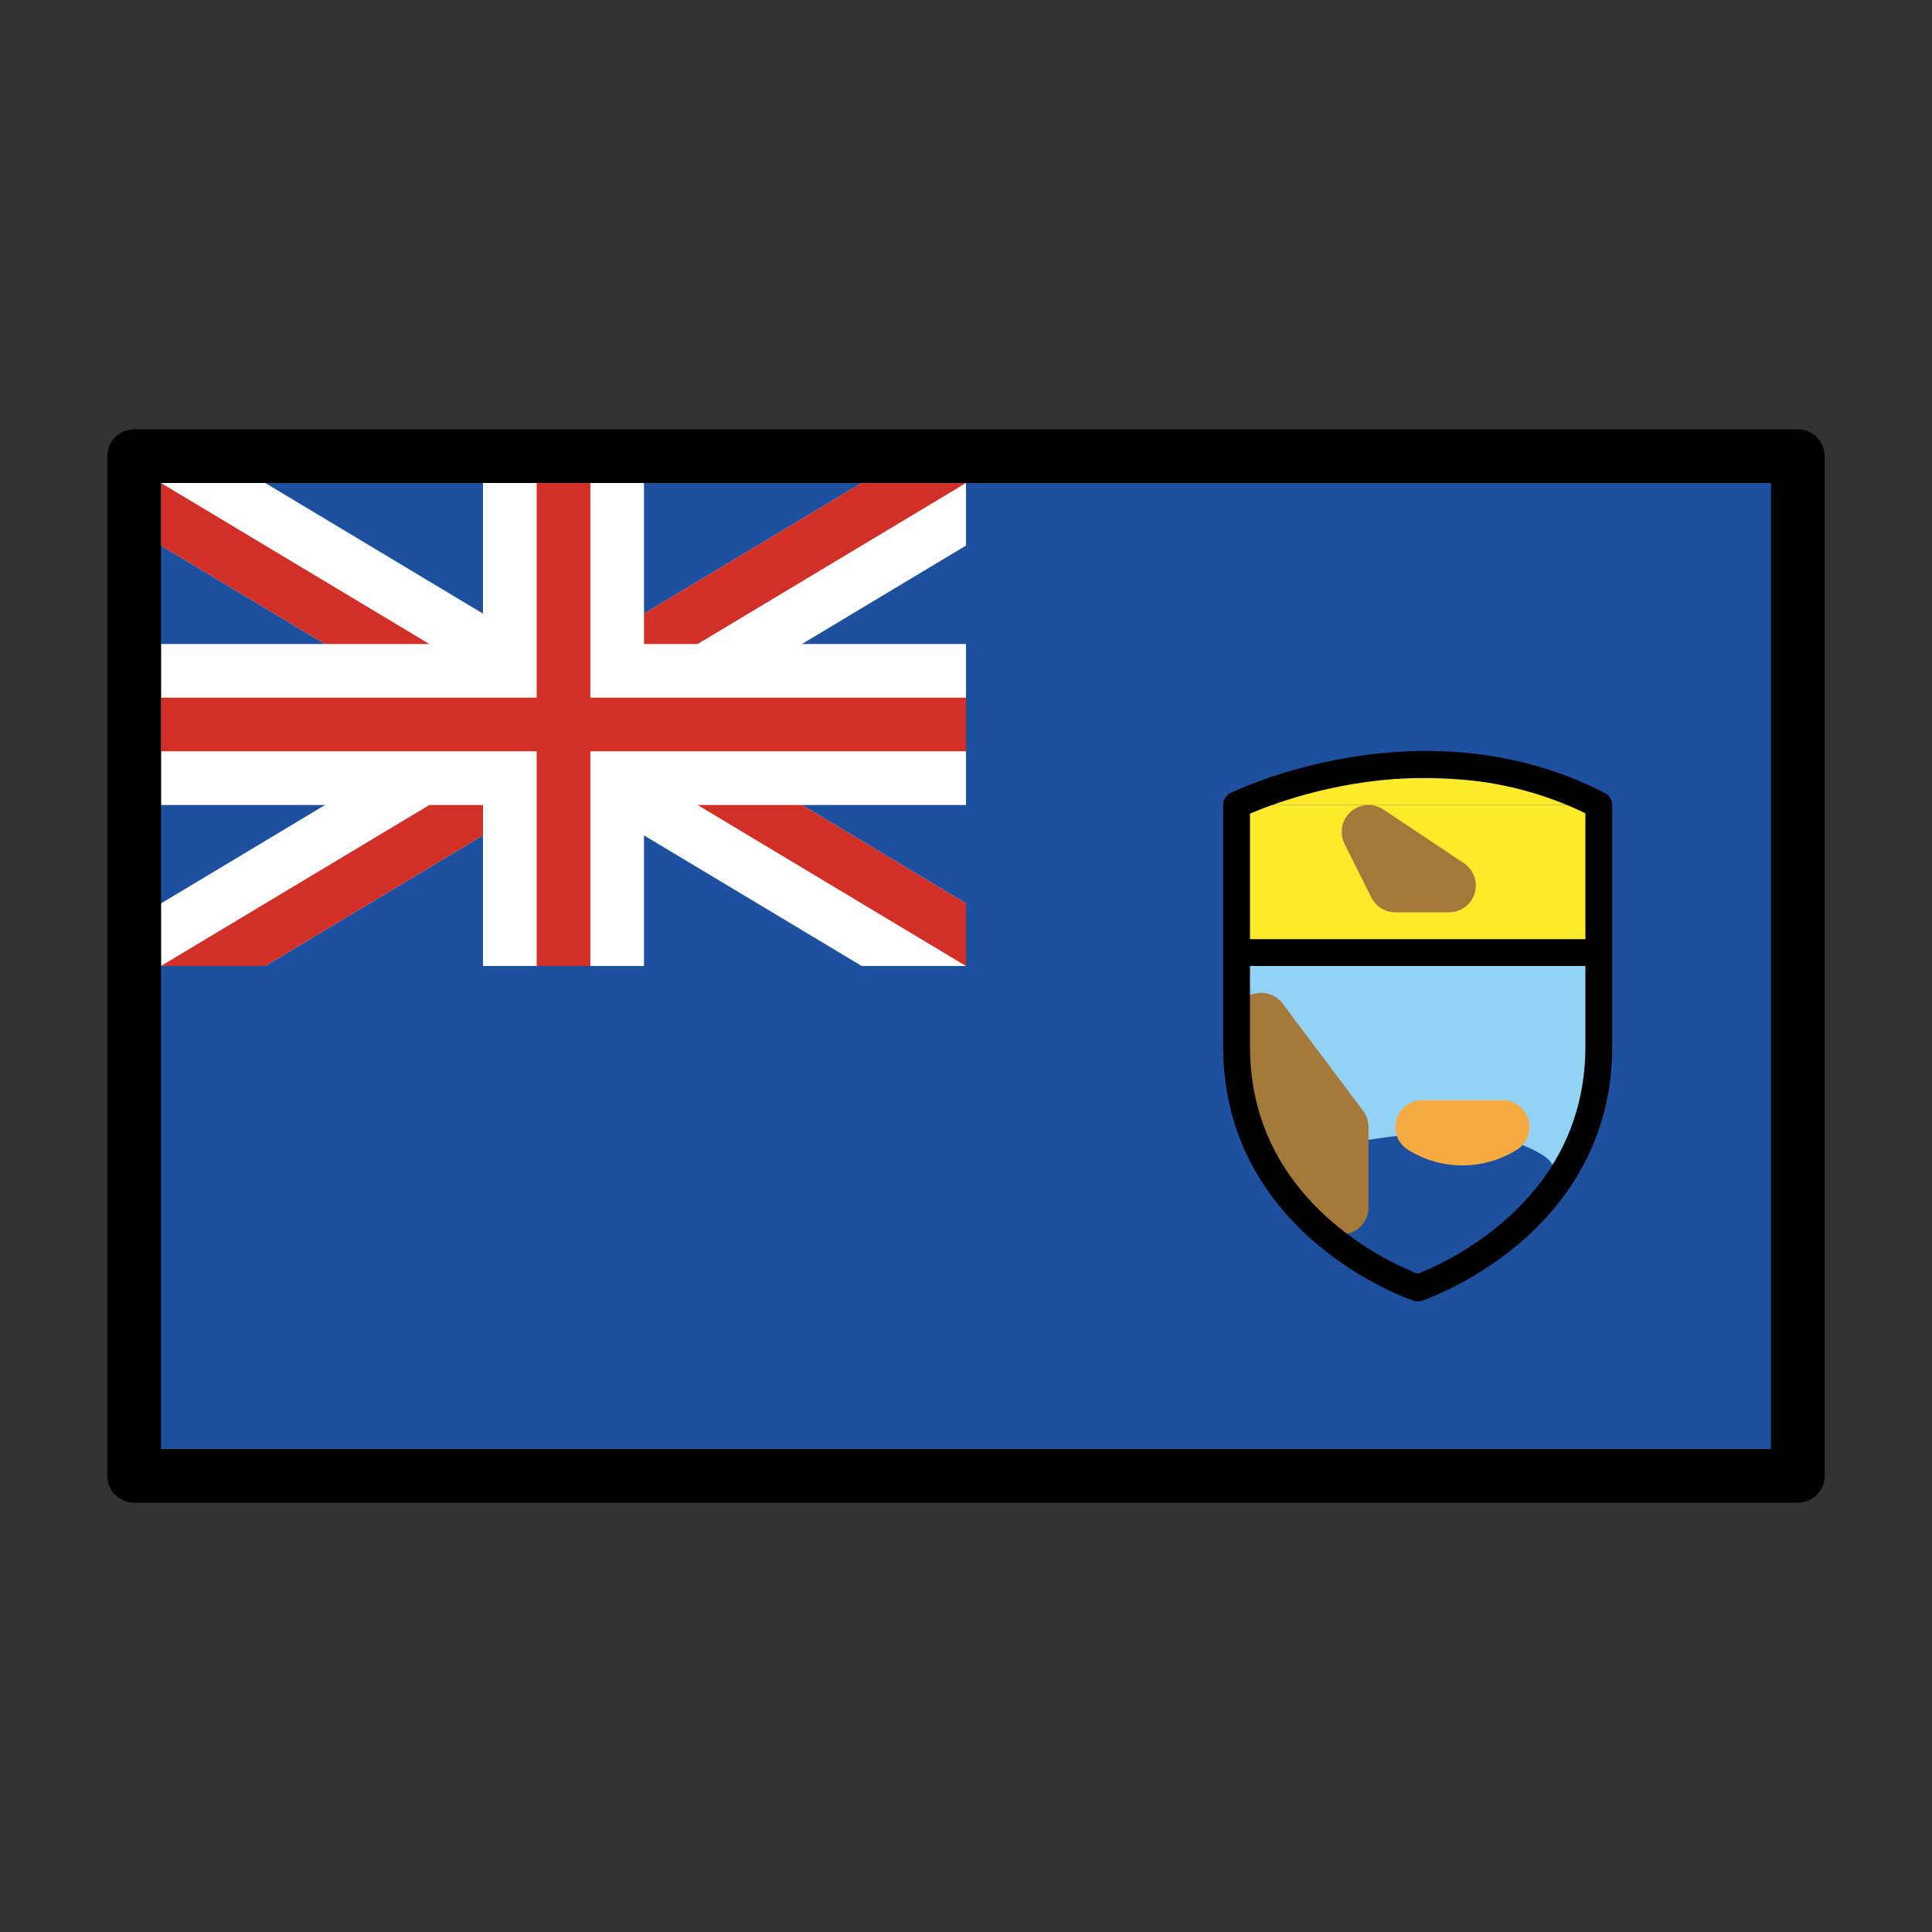 <svg id="emoji" viewBox="0 0 72 72" xmlns="http://www.w3.org/2000/svg">
  <rect x="0" y="0" width="72" height="72" fill="#333333" stroke="none"/>
  <g id="color">
    <rect x="5" y="17" width="62" height="38" fill="#1e50a0"/>
    <g>
      <polygon fill="#fff" points="9.887 18 6 18 6 20.332 32.113 36 36 36 36 33.668 9.887 18"/>
      <polygon fill="#fff" points="36 20.332 36 18 32.113 18 6 33.668 6 36 9.887 36 36 20.332"/>
      <rect x="6" y="24" width="30" height="6" fill="#fff"/>
      <rect x="18" y="18" width="6" height="18" fill="#fff"/>
      <rect x="20" y="18" width="2" height="18" fill="#d22f27"/>
      <rect x="6" y="26" width="30" height="2" fill="#d22f27"/>
      <polygon fill="#d22f27" points="36 33.668 29.887 30 26 30 36 36 36 33.668"/>
      <polygon fill="#d22f27" points="36 18 32.113 18 24 22.868 24 24 26 24 36 18"/>
      <polygon fill="#d22f27" points="6 20.332 12.113 24 16 24 6 18 6 20.332"/>
      <polygon fill="#d22f27" points="6 36 9.887 36 18 31.132 18 30 16 30 6 36"/>
    </g>
    <g>
      <path fill="#3f3f3f" d="M59.5,30h-.277c.094.031.184.069.277.101Z"/>
      <path fill="#3f3f3f" d="M46.5,30v.101c.093-.032.183-.071.277-.101Z"/>
      <path fill="#fcea2b" d="M53,29a19.956,19.956,0,0,0-6.223,1H59.223A19.956,19.956,0,0,0,53,29Z"/>
      <path fill="#fcea2b" d="M59.5,35.5V30.101c-.093-.032-.183-.071-.277-.101H46.777c-.094.031-.184.069-.277.101V35.5Z"/>
    </g>
    <path fill="#92d3f5" d="M45.956,35.81,59.5,35.864S61,45,53,48"/>
    <path fill="#92d3f5" d="M45.956,35.81S45,46,53,48"/>
    <path fill="#1e50a0" stroke="#1e50a0" stroke-linecap="round" stroke-linejoin="round" stroke-width="2" d="M57,43.919c-2.4-1.557-8,0-8,0L53,48Z"/>
    <polyline fill="none" stroke="#a57939" stroke-linecap="round" stroke-linejoin="round" stroke-width="2" points="47 38 50 42 50 45"/>
    <ellipse cx="47.858" cy="41.589" rx="0.5" ry="2.647" transform="translate(-10.583 16.998) rotate(-18.17)" fill="none" stroke="#a57939" stroke-linecap="round" stroke-linejoin="round" stroke-width="2"/>
    <polygon fill="#f4aa41" stroke="#a57939" stroke-linecap="round" stroke-linejoin="round" stroke-width="2" points="54 33 52 33 51 31 54 33"/>
    <path fill="none" stroke="#f4aa41" stroke-linecap="round" stroke-linejoin="round" stroke-width="2" d="M56,42H53A2.822,2.822,0,0,0,56,42Z"/>
    <path fill="none" stroke="#000" stroke-linecap="round" stroke-linejoin="round" d="M59.583,30v9c0,6.75-6.75,9-6.75,9s-6.75-2.25-6.75-9V30S52.979,26.594,59.583,30Z"/>
    <line x1="59.5" x2="46.5" y1="35.5" y2="35.5" fill="none" stroke="#000" stroke-linecap="round" stroke-linejoin="round"/>
  </g>
  <g id="line">
    <rect x="5" y="17" width="62" height="38" fill="none" stroke="#000" stroke-linecap="round" stroke-linejoin="round" stroke-width="2"/>
  </g>
</svg>
